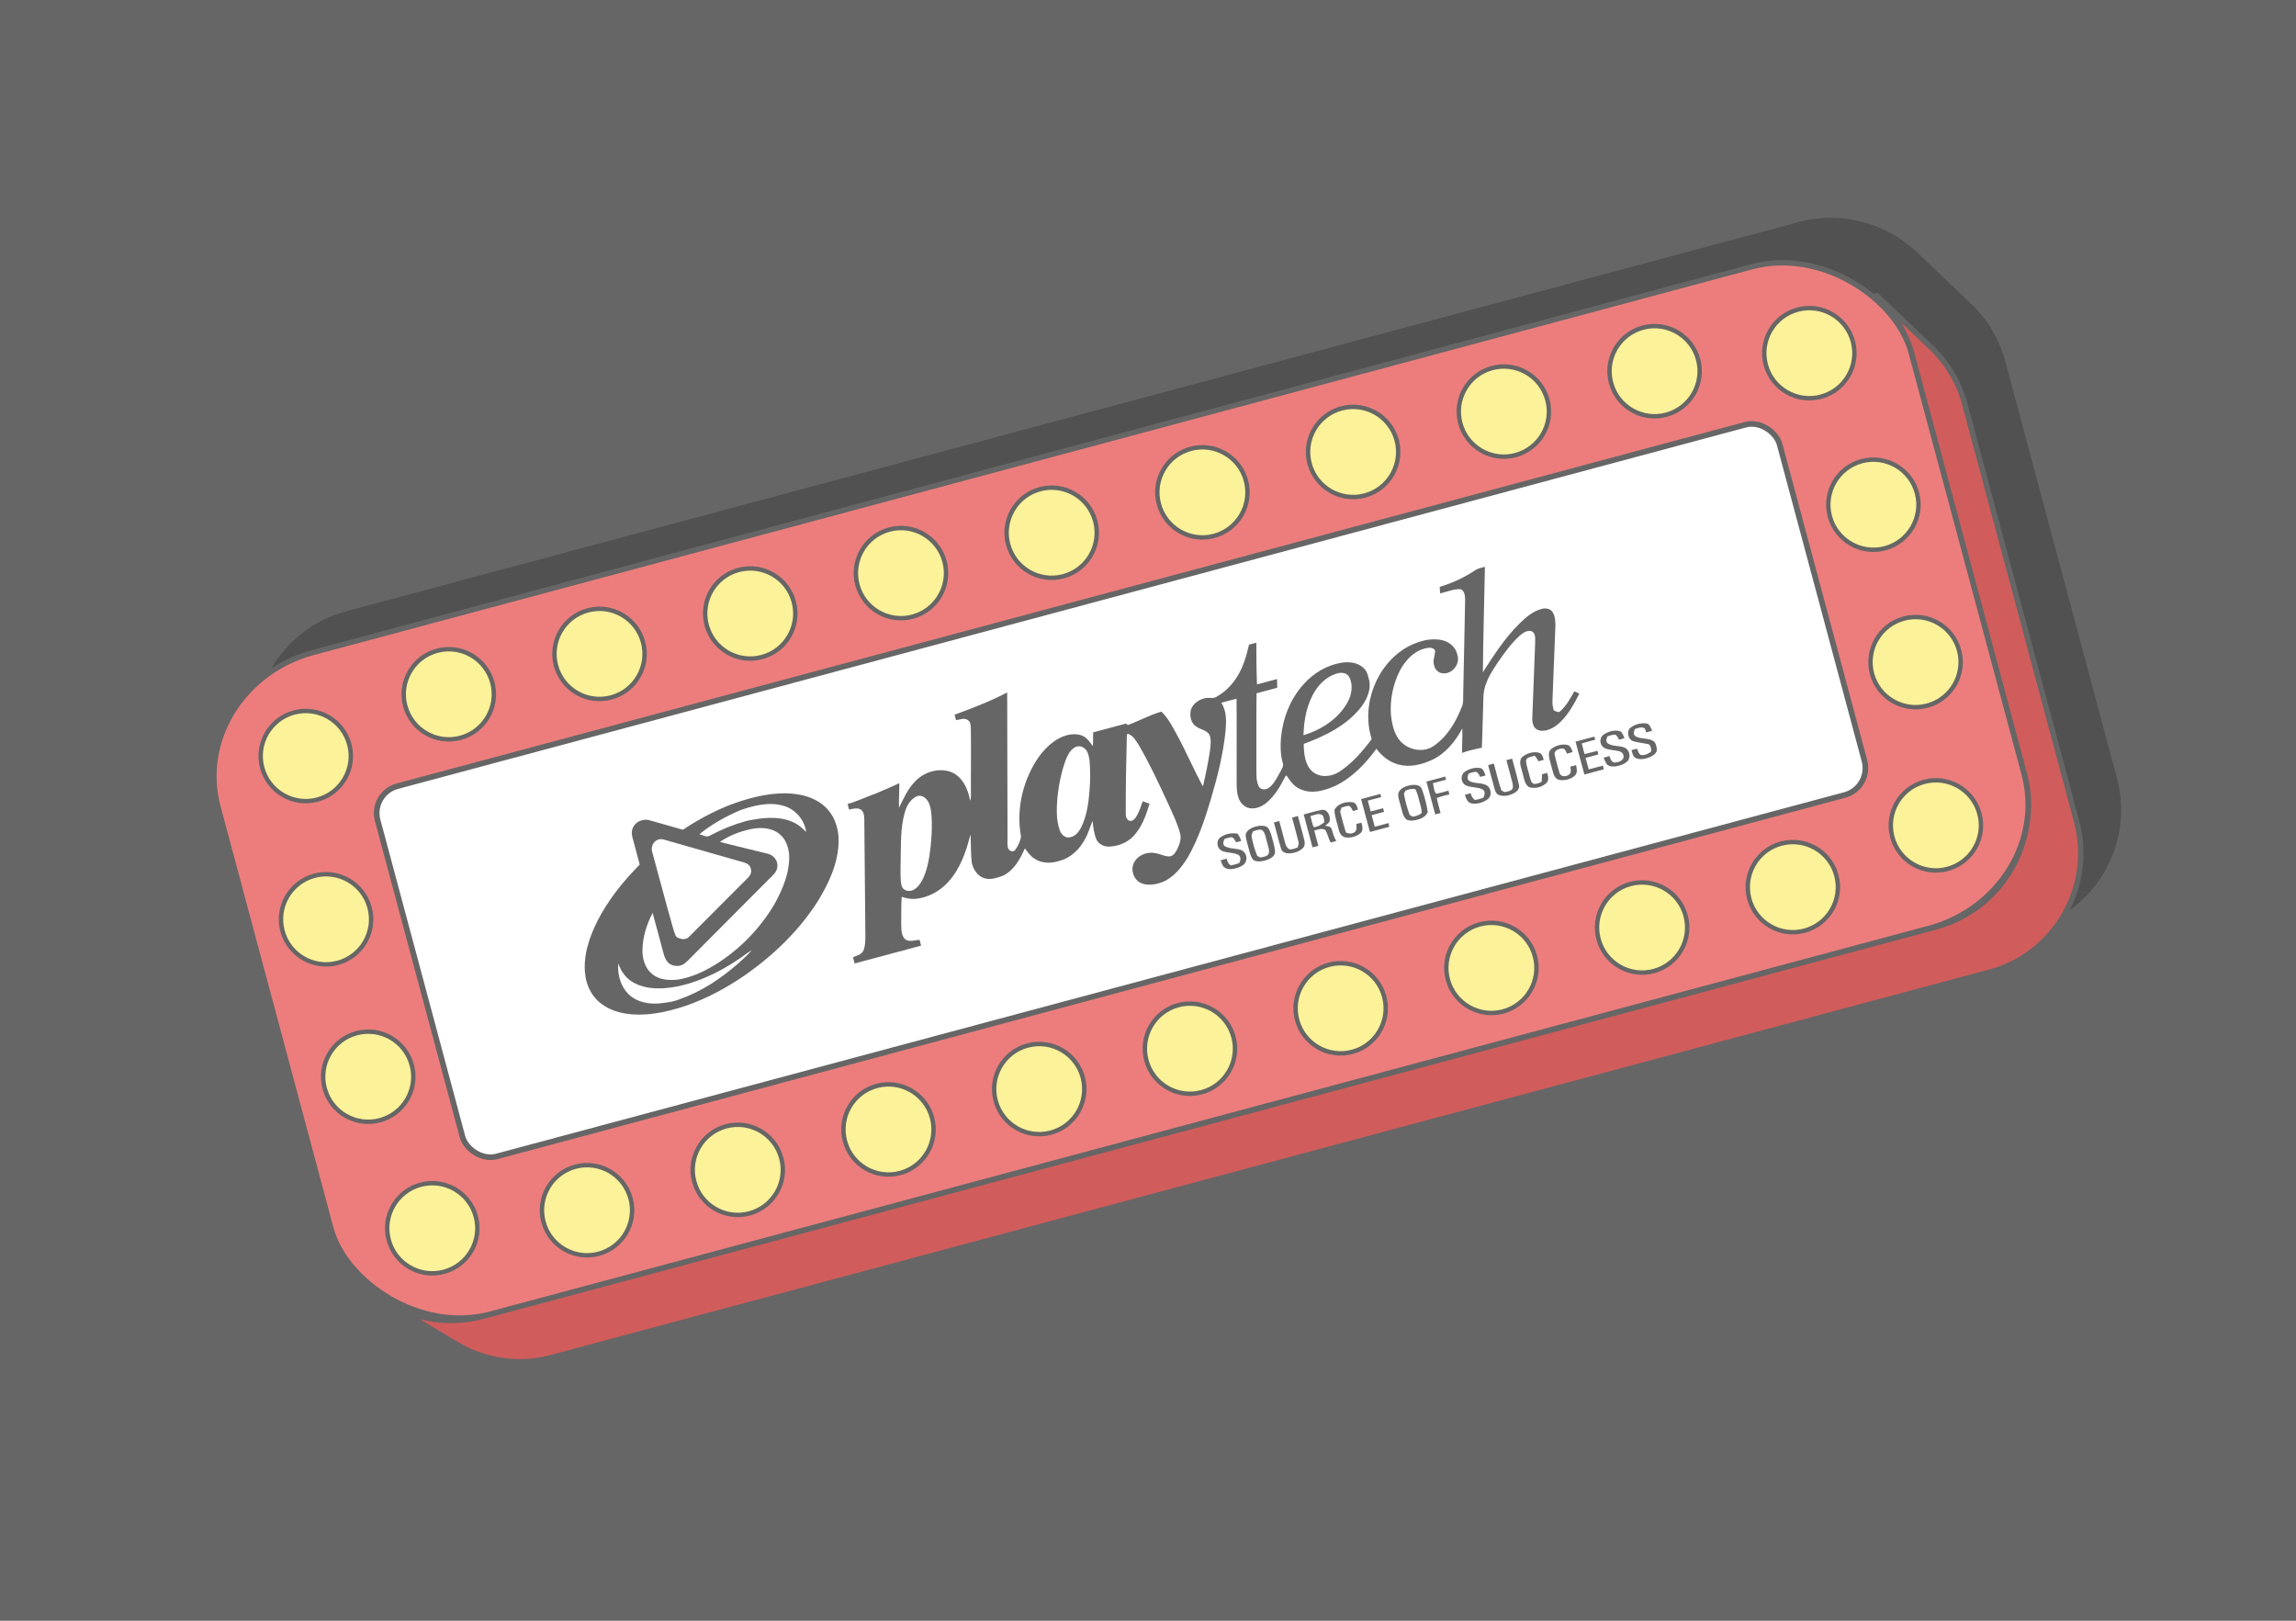 <?xml version="1.0" encoding="UTF-8"?>
<!DOCTYPE svg PUBLIC "-//W3C//DTD SVG 1.1//EN" "http://www.w3.org/Graphics/SVG/1.1/DTD/svg11.dtd">
<!-- Creator: CorelDRAW 2020 (64-Bit) -->
<svg xmlns="http://www.w3.org/2000/svg" xml:space="preserve" width="425px" height="300px" version="1.1" style="shape-rendering:geometricPrecision; text-rendering:geometricPrecision; image-rendering:optimizeQuality; fill-rule:evenodd; clip-rule:evenodd"
viewBox="0 0 9607.7 6781.9"
 xmlns:xlink="http://www.w3.org/1999/xlink"
 xmlns:xodm="http://www.corel.com/coreldraw/odm/2003">
 <defs>
  <style type="text/css">
   <![CDATA[
    .str0 {stroke:#666666;stroke-width:22.6;stroke-linecap:round;stroke-linejoin:round;stroke-miterlimit:2.613}
    .str1 {stroke:#666666;stroke-width:22.6;stroke-linecap:round;stroke-linejoin:round;stroke-miterlimit:2.613}
    .fil1 {fill:#515151}
    .fil0 {fill:#666666}
    .fil2 {fill:#D15C5C}
    .fil3 {fill:#ED7D7D}
    .fil5 {fill:#FBF299}
    .fil4 {fill:white}
    .fil6 {fill:#666666;fill-rule:nonzero}
   ]]>
  </style>
 </defs>
 <g id="Layer_x0020_1">
  <g id="_2517595352448">
   <rect class="fil0" width="9607.7" height="6781.9"/>
   <g>
    <path class="fil1" d="M1448.3 2558l6079.4 -1629c181.5,-48.6 367.4,6 494.7,127.4l227 216 17.6 17.6 16.8 18.5 15.9 19.4 15 20.1 14 21 13.1 21.8 12 22.5 11 23.3 9.8 24 8.7 24.6 7.5 25.4 467.8 1745.9 6.1 25.6 4.9 25.7 3.4 25.7 2.2 25.7 0.9 25.5 -0.5 25.3 -1.6 25.2 -2.9 25 -4.1 24.7 -5.3 24.4 -6.4 24.1 -7.6 23.7 -8.7 23.2 -9.8 22.8 -10.8 22.3 -11.8 21.7 -12.9 21.1 -13.9 20.6 -14.9 19.8 -15.8 19.2 -16.7 18.4 -17.6 17.5 -18.5 16.8 -19.3 15.9 -20.2 15 -21 14.1 -21.8 13 -22.5 12 -23.3 11 -24 9.8 -24.6 8.7 -25.4 7.5 -6018.6 1612.7 -25.7 6.1 -25.7 4.9 -25.6 3.4 -25.7 2.2 -25.5 0.8 -25.4 -0.4 -25.2 -1.6 -24.9 -2.9 -24.8 -4.1 -24.3 -5.3 -24.1 -6.4 -23.7 -7.6 -23.2 -8.7 -22.8 -9.8 -22.3 -10.8 -21.7 -11.9 -289.3 -173.8c-115.6,-66.7 -205.8,-177.2 -242.8,-315.4l-472.6 -1763.5c-74.1,-276.5 91.5,-563.3 368,-637.4z"/>
    <polygon class="fil2 str0" points="7853.5,1237.2 8080.5,1453.2 8098.1,1470.8 8114.9,1489.3 8130.8,1508.6 8145.8,1528.8 8159.8,1549.8 8172.9,1571.6 8184.9,1594.1 8195.8,1617.4 8205.7,1641.3 8214.4,1666 8221.8,1691.3 8689.7,3437.2 8695.8,3462.9 8700.6,3488.6 8704.1,3514.3 8706.3,3539.9 8707.1,3565.4 8706.7,3590.8 8705,3616 8702.2,3641 8698.1,3665.7 8692.8,3690.1 8686.4,3714.2 8678.8,3737.8 8670.1,3761.1 8660.3,3783.9 8649.5,3806.1 8637.6,3827.9 8624.8,3849 8610.9,3869.5 8596,3889.4 8580.2,3908.5 8563.5,3926.9 8545.9,3944.5 8527.4,3961.3 8508,3977.2 8487.9,3992.2 8466.9,4006.2 8445.1,4019.3 8422.6,4031.3 8399.3,4042.2 8375.3,4052.1 8350.7,4060.8 8325.3,4068.2 2306.7,5680.9 2281,5687.1 2255.3,5691.9 2229.7,5695.4 2204,5697.6 2178.5,5698.4 2153.1,5698 2127.9,5696.3 2103,5693.4 2078.2,5689.3 2053.8,5684.1 2029.8,5677.6 2006.1,5670.1 1982.8,5661.4 1960.1,5651.6 1937.8,5640.8 1916.1,5628.9 1626.8,5455.1 1648.7,5467.1 1671.2,5478 1694.2,5487.9 1717.7,5496.7 1741.6,5504.3 1765.9,5510.8 1790.6,5516.1 1815.5,5520.3 1840.8,5523.2 1866.2,5524.9 1891.8,5525.3 1917.6,5524.4 1943.5,5522.3 1969.4,5518.8 1995.4,5513.9 2021.3,5507.6 8100.8,3878.7 8126.4,3871.1 8151.3,3862.3 8175.5,3852.4 8199,3841.3 8221.7,3829.2 8243.7,3816 8264.9,3801.8 8285.3,3786.7 8304.9,3770.6 8323.5,3753.7 8341.3,3735.9 8358.2,3717.3 8374.2,3698 8389.2,3678 8403.2,3657.2 8416.2,3635.9 8428.2,3613.9 8439.1,3591.4 8449,3568.4 8457.8,3544.9 8465.4,3521 8471.9,3496.7 8477.3,3472.1 8481.4,3447.1 8484.3,3421.9 8486,3396.4 8486.4,3370.8 8485.6,3345 8483.4,3319.1 8479.9,3293.2 8475,3267.2 8468.8,3241.3 7996.2,1477.8 7988.7,1452.2 7979.9,1427.3 7970,1403 7958.9,1379.5 7946.8,1356.8 7933.6,1334.8 7919.4,1313.6 7904.3,1293.2 7888.2,1273.7 7871.3,1255 "/>
    <rect class="fil3 str0" transform="matrix(1.007 -0.27 0.254 0.948 776.727 2873.44)" width="7037.6" height="2920.2" rx="530.2" ry="530.2"/>
    <rect class="fil4 str1" transform="matrix(1.007 -0.27 0.27 1.007 1550.06 3319.93)" width="5825.9" height="1538.7" rx="112" ry="112"/>
    <g>
     <circle class="fil5 str0" transform="matrix(0.787 -0.211 0.211 0.787 1279.44 3163.68)" r="231.5"/>
     <circle class="fil5 str0" transform="matrix(0.787 -0.211 0.211 0.787 1877.99 2905.21)" r="231.5"/>
     <circle class="fil5 str0" transform="matrix(0.787 -0.211 0.211 0.787 2508.7 2736.21)" r="231.5"/>
     <circle class="fil5 str0" transform="matrix(0.787 -0.211 0.211 0.787 3139.42 2567.21)" r="231.5"/>
     <circle class="fil5 str0" transform="matrix(0.787 -0.211 0.211 0.787 3770.13 2398.21)" r="231.5"/>
     <circle class="fil5 str0" transform="matrix(0.787 -0.211 0.211 0.787 4400.84 2229.22)" r="231.5"/>
     <circle class="fil5 str0" transform="matrix(0.787 -0.211 0.211 0.787 6923.69 1553.22)" r="231.5"/>
     <circle class="fil5 str0" transform="matrix(-0.787 0.211 0.211 0.787 7571.29 1477.79)" r="231.5"/>
     <circle class="fil5 str0" transform="matrix(-0.787 0.211 -0.211 -0.787 7839.29 2111.91)" r="231.5"/>
     <circle class="fil5 str0" transform="matrix(-0.787 0.211 -0.211 -0.787 1364.4 3846.85)" r="231.5"/>
     <circle class="fil5 str0" transform="matrix(0.787 -0.211 0.211 0.787 5662.27 1891.22)" r="231.5"/>
     <circle class="fil5 str0" transform="matrix(0.787 -0.211 0.211 0.787 5031.55 2060.22)" r="231.5"/>
     <circle class="fil5 str0" transform="matrix(0.787 -0.211 0.211 0.787 6292.98 1722.22)" r="231.5"/>
     <circle class="fil5 str0" transform="matrix(0.787 -0.211 -0.211 -0.787 1808.89 5139.63)" r="231.5"/>
     <circle class="fil5 str0" transform="matrix(0.787 -0.211 -0.211 -0.787 2456.49 5064.2)" r="231.5"/>
     <circle class="fil5 str0" transform="matrix(0.787 -0.211 -0.211 -0.787 3087.2 4895.2)" r="231.5"/>
     <circle class="fil5 str0" transform="matrix(0.787 -0.211 -0.211 -0.787 3717.92 4726.2)" r="231.5"/>
     <circle class="fil5 str0" transform="matrix(0.787 -0.211 -0.211 -0.787 4348.63 4557.2)" r="231.5"/>
     <circle class="fil5 str0" transform="matrix(0.787 -0.211 -0.211 -0.787 4979.34 4388.2)" r="231.5"/>
     <circle class="fil5 str0" transform="matrix(0.787 -0.211 -0.211 -0.787 7502.19 3712.2)" r="231.5"/>
     <circle class="fil5 str0" transform="matrix(-0.787 0.211 -0.211 -0.787 8100.74 3453.73)" r="231.5"/>
     <circle class="fil5 str0" transform="matrix(-0.787 0.211 0.211 0.787 8015.78 2770.56)" r="231.5"/>
     <circle class="fil5 str0" transform="matrix(-0.787 0.211 0.211 0.787 1540.89 4505.5)" r="231.5"/>
     <circle class="fil5 str0" transform="matrix(0.787 -0.211 -0.211 -0.787 6240.77 4050.2)" r="231.5"/>
     <circle class="fil5 str0" transform="matrix(0.787 -0.211 -0.211 -0.787 5610.05 4219.2)" r="231.5"/>
     <circle class="fil5 str0" transform="matrix(0.787 -0.211 -0.211 -0.787 6871.48 3881.2)" r="231.5"/>
    </g>
    <g>
     <path class="fil6" d="M4559.1 3180.3c3.9,41.6 3.4,83.4 0.3,125 -4.2,53.5 -11.2,108.3 -35.3,157.1 -9.8,18.4 -24.3,37.4 -46.2,41.1 -19.5,5.1 -37.2,-11.2 -43,-28.6 -16.3,-44.8 -13.5,-93.4 -9.9,-140.1 5.8,-53 16.5,-105.9 35,-156 7.7,-19.1 17.5,-39.1 35.8,-50.1 12.1,-8.7 29,-7.6 40.6,1.5 16.3,11.1 19.3,32.2 22.7,50.1zm-662.2 221.9c4.8,46.3 2.2,92.9 -2.5,138.9 -5.3,45.6 -11.9,92.1 -31.4,134.1 -8.5,17.3 -18.8,35 -35.6,45.4 -13.7,10 -35.2,10.9 -47.4,-2 -7.5,-6.8 -8.4,-17.8 -10.2,-27.1 -2.4,-29.5 -1.5,-59 -1,-88.5 1.8,-68.4 -1.8,-138.3 17.7,-204.7 7.4,-26.3 22.2,-52.3 47.5,-65.2 12.5,-7.1 28.8,-2 38.7,7.5 17.1,15.5 21.8,39.6 24.2,61.6zm1608 -514.2c22.2,-33.4 54.9,-61.6 94.5,-71.1 16.7,-4 37.6,-0.3 46.5,16 18,34.6 9.9,77 -9,109.5 -39,67.5 -109.2,111.9 -182.4,134.3 1.5,-65.5 14.5,-132.9 50.4,-188.7zm1082.9 4.7c-16.2,29.3 -32.7,59.3 -57.6,82.3 -8.4,9.7 -19.6,1.1 -28.6,-2.6 -3.4,-12.8 -6.2,-25.9 -5.3,-39.3 3.5,-102.3 8.3,-204.6 12.1,-306.9 0.6,-22 0.5,-46 -11.7,-65.2 -10.3,-15.5 -30.9,-17.4 -47.3,-12.5 -36.1,10.1 -65.3,35.3 -91.4,61.1 -60.7,59.9 -107,132 -152.9,203.3 1.3,-147 5.9,-294 8.6,-441 -13.2,3.9 -27.5,5.5 -39.1,13.3 -46.1,31 -97,54.6 -150.2,70.6 0.6,9.1 1.3,18.1 1.8,27.2 28.4,-6.2 56.2,-19.1 85.9,-17.5 17.3,7.3 18.5,29.1 18.8,45.5 -2.7,133.8 -5.4,267.6 -8.2,401.5 0.1,15 0.7,30.6 -5.5,44.7 -24.5,63.4 -61.1,125.8 -118.5,164.6 -47.1,32 -115.9,14.5 -147.4,-31.1 -20.1,-29 -26.6,-64.8 -30.9,-99.2 -4.5,-64.3 8.8,-129.9 38.4,-187.3 24.9,-46.6 68.3,-89.9 123.7,-93.9 9.4,0.3 23.7,4.8 22.8,16.5 -1.9,19.2 -10.7,38.4 -4.1,57.7 3.4,18.9 21.3,34 40.7,33.2 38.3,0.8 69.2,-41.8 56.3,-78 -6.1,-31.4 -33.8,-54.7 -64.4,-61 -48.4,-10.9 -98.5,4.8 -141.5,26.8 -132.1,72.6 -198.2,244.3 -152.3,387.3 -39.1,52.1 -82.6,102.8 -138,138.1 -33.3,20.6 -79.8,24 -110.7,-2.9 -31.6,-29 -35,-74.8 -35.9,-115.1 88.9,-32.8 178.7,-76.5 238.8,-152.3 26.2,-33.6 46.3,-78.4 33.3,-121.4 -3.9,-15.2 -8.1,-31.5 -20.3,-42.5 -24.4,-25.4 -62.8,-28.6 -95.7,-23.3 -59.4,10.5 -114,42.8 -154.3,87.3 -56.4,61 -88.6,142 -96.7,224.1 -3.2,36.1 -2.6,73.1 7.3,108.1 5.1,12.9 -4.8,24.5 -9.7,35.6 -13.1,23.1 -24.6,48.3 -45.3,65.8 -12,10.5 -32.2,13.1 -43.2,-0.1 -14.8,-24 -11.6,-53.3 -12.1,-80.2 0.5,-104.2 -0.8,-208.6 0.6,-312.9 28.9,-7.8 57.8,-15.5 86.7,-23.3 -0.2,-12.1 -0.9,-24.1 -1.1,-36.2 -28,7.1 -55.8,14.9 -83.7,22.2 -2.3,-58 -2.9,-116.2 -2.8,-174.3 -10.2,2.7 -20.4,5.3 -30.6,8 -6.1,25.8 -12.3,51.6 -21.8,76.3 -20.5,56.9 -57.3,109.5 -110.8,139.5 -13.4,12.3 -31.7,4.6 -47.8,7.6 -28.3,4.7 -56.8,23.9 -63.8,53 -4.5,23.8 1.6,52.5 23.2,66.3 17.6,12.8 43.3,14.4 55.4,34.2 8.7,21.4 4.4,45.2 2.1,67.5 -7.5,50.1 -17.9,99.7 -29.3,149 -39.2,-71.4 -70.7,-146.8 -109.9,-218.2 -18.4,-33.4 -36,-68.4 -64,-94.9 -48.6,14 -93.1,38.9 -140.5,56.1 -1.7,-1.6 -5.3,-4.7 -7.1,-6.2 -46,12.3 -91.9,24.7 -137.9,36.9 -0.7,19.4 -0.2,38.8 -0.8,58.2 -13.5,-18.3 -27.1,-39.3 -50.1,-46.3 -38.6,-11.8 -80,3 -111.9,25.2 -49.1,34.9 -83.3,87.1 -107.2,141.6 -35.1,80 -47.9,170.4 -31.9,256.6 -2.9,21 -12.8,41.4 -25.5,58.3 -11.7,10.6 -29.4,-0.7 -30.1,-14.9 -2.6,-18.5 -0.2,-37.1 -0.9,-55.7 -0.5,-196.6 -0.9,-393.2 -1.4,-589.9 -70.7,36.8 -145.2,65.6 -220,93 2,7.7 4.1,15.4 6.2,23 16.2,-2.6 35.3,-11.5 49.9,0 12.3,8 10.8,24.5 11.8,37.4 1.9,93.5 -0.5,187.1 0.4,280.7 0.3,6.4 -0.9,12.8 -3.4,18.7 -8.4,-49.7 -33.9,-105.6 -85.6,-122.1 -51.5,-15.7 -110,3.6 -145.9,42.9 -29.9,31 -47.2,70.7 -66.1,108.7 -1.2,-34.4 1.7,-68.7 1.3,-103 -31.2,15.5 -63.7,28.2 -95.6,42.4 -40.6,14 -79.1,33.4 -120.6,44.7 1.8,7.8 3.8,15.6 5.7,23.3 15.1,-2.6 31.5,-7.8 46.4,-1.5 15.3,7.5 17.2,26.3 17.6,41.4 1.5,157.8 3,315.5 4.4,473.3 -0.2,25.7 1.8,52.7 -8.1,76.9 -7.7,17.5 -27.8,21.2 -43.6,27.8 2.2,8.7 4.5,17.5 6.9,26.3 92.6,-24.8 185.3,-49.7 278,-74.5 -2.1,-8 -4.1,-16 -6,-24.1 -19.3,0.3 -40.7,9.6 -58.7,-1 -18.3,-15 -17.6,-41.3 -18.4,-62.9 0.7,-38.7 -0.6,-77.5 2,-116.2 18.8,5.9 38.6,10 58.4,8.3 52.2,-5.4 101.1,-31.6 136.1,-70.4 50.5,-55.5 75.9,-128.2 93.3,-199.9 2.7,40.1 0.7,80.5 5.7,120.4 6.3,27.3 24.2,55.2 52.4,63.5 26.2,8.5 53.7,-1.8 78.4,-10.6 45.7,-22.4 71.5,-69.5 91.2,-114.3 11.7,16 23.5,32.7 40.6,43.4 30.7,20.7 70.6,20.1 104.7,8.8 47.7,-12.4 85,-49.7 107.2,-92.5 13.4,-23.6 20,-50.1 30.9,-74.8 2.5,27 6.1,54.3 16.6,79.6 10.4,18.9 32.5,29.4 53.8,28.1 36.8,-1.5 73.6,-16 99.4,-42.7 36.2,-37.5 53.8,-87.9 68.5,-136.8 -9.5,-3.5 -19,-7 -28.5,-10.1 -7.7,21.1 -14.3,42.9 -25.9,62.3 -6.1,10.4 -16.2,22.5 -29.5,19.7 -11.7,-5.1 -16.6,-18.5 -15.6,-30.6 -0.7,-110.7 2,-221.4 4.6,-332 1.7,-0.2 5,-0.6 6.6,-0.8 20.9,7.8 31.9,29.2 43.6,46.8 46.5,80.4 85.8,164.7 124.6,249 17.9,40.2 37.9,79.9 48.5,122.9 4.9,19.9 -2.1,40.1 -10.2,58.2 -7,14 -14.9,30.8 -31.5,34.9 -20.1,2.1 -38.4,-8.7 -57.7,-12.4 -32.7,-8.5 -71.4,3.3 -90.2,32.2 -22.5,31.5 -6,83.6 31.8,94.4 25.9,8.7 54.3,3.6 79.5,-5 49.3,-18.6 83.3,-61.8 110.2,-105.3 43.4,-76 71.4,-159.6 96.2,-243.2 27.6,-93.3 51.6,-188.1 61.5,-285.1 3.3,-40 5.3,-83.3 -17.8,-118.2 21.2,-5.7 42.4,-11.7 63.8,-16.8 1.2,106.6 0,213.2 0.4,319.7 0.5,29.5 -2.1,59.7 5.8,88.4 5,20.5 19.2,39.3 39.1,47.3 27.2,9.8 57.1,-2 78.7,-19 32,-26.4 54.8,-62.2 73.5,-98.7 3.6,-5.6 5.1,-13.6 11.6,-16.7 14.7,23 31.8,46.5 57.9,57.4 48,22.1 102.8,5.8 148.3,-14.9 69.9,-34.2 124.7,-92.4 170.2,-154.3 22.5,31.1 54.3,55.8 91.7,65.9 46.8,13.2 96.5,1 139.6,-18.7 57.3,-26.4 98.6,-77.3 127.7,-131.9 1.8,34.1 -1.4,68.2 -0.8,102.2 26.7,-10.5 55,-15.5 82.8,-22 3.3,-73.3 3.9,-146.8 6.8,-220.2 3.9,-49.9 31,-93.7 58.4,-134.1 28.1,-40.9 57.1,-82.1 94.3,-115.3 13,-11.5 30.8,-23 48.8,-17.7 18,8.5 14.4,30.8 14.8,47.1 -3.7,96.1 -7.3,192.2 -11,288.3 -0.6,20.4 -4.1,41.9 4.7,61.1 6.5,13.3 21.3,20.8 35.8,20.1 27.8,-0.1 53.3,-15.5 73.2,-34 36,-33.9 60.1,-77.8 82.1,-121.7 -7.1,-3 -14.1,-6.2 -21,-9.5z"/>
     <path class="fil6" d="M3373.5 3481.1c-17.6,-17.1 -36.2,-33.9 -59.4,-42.8 -61.4,-25.4 -130,-16.2 -193,-2.5 -52,14.6 -102.4,35 -149.9,60.5 -14.2,9.6 -30.1,-2.5 -44.7,-5.3 52.1,-42.2 110.9,-75.3 172.5,-101.2 57.3,-19.8 120.2,-35.6 180.2,-17.8 49.2,14.1 87.2,58.5 94.3,109.1zm-71.3 94.5c3.2,73.2 -25.7,143.1 -60.4,206 -60.6,103.3 -146.7,191.7 -248.4,254.9 -48.4,29.3 -100.7,54.1 -157,62.6 -36,3.8 -75.9,1.7 -105.4,-21.7 -30.2,-23 -42.6,-62.1 -42.7,-98.9 0.2,-55.3 17.2,-109.7 42.7,-158.4 15.7,56.6 30.5,113.5 45.8,170.2 4.6,16.8 11.8,34.4 27.2,44 18.4,10.3 43.1,10.7 60.2,-2.3 10.9,-8 19.7,-18.3 29.3,-27.6 108.7,-109.4 217.4,-218.7 326.4,-327.9 13.6,-13.6 30.8,-27.2 32.7,-47.9 4.4,-25.1 -14.5,-50 -38.7,-55.9 -67.1,-16.7 -134.5,-32.4 -201.5,-49.6 38,-26.3 82,-43.3 126.9,-53.2 41.1,-9.4 88.8,-7.6 122.7,20.2 25.9,20.5 37,53.7 40.2,85.5zm-216.7 459.1c-70.3,60.8 -149.1,113.6 -237.1,144.8 -29.8,13.1 -62.5,16.5 -94.5,19.7 -39.3,2.1 -81.2,-5 -112.9,-29.7 -41.3,-32.1 -58.5,-87.8 -53.7,-138.5 10.9,33.8 32.9,64.4 64.9,81.2 56.5,30.7 124.5,27 185.7,14.8 105.4,-23 202.8,-74.7 289,-138.8 6.1,-4.4 12.5,-8.4 18.9,-12.3 -18.1,21.6 -39.2,40.2 -60.3,58.8zm-332.2 -521c14,-5.9 28.3,0.9 41.9,4.4 105.9,30 211.7,60.6 317.7,90.7 13,3.2 26.2,11.9 28.9,25.9 5.6,15.2 -3.1,30.8 -14.4,40.7 -81.1,80.6 -161.3,162.2 -242.4,242.9 -14.5,17.5 -39.3,12.8 -55.6,0.9 -6,-12 -10.4,-24.8 -13.6,-37.8 -30,-104.3 -57,-209.3 -85.9,-313.9 -7.9,-20.3 2.4,-46.7 23.4,-53.8zm692.8 -143.5c-44,-37.4 -103.4,-49.7 -159.8,-50.7 -80.6,-0.3 -159.5,21.5 -234.5,49.6 -68.2,27.4 -133.2,62.3 -194.2,103 -44.8,-13.5 -90,-25.3 -134.8,-38.4 -25.6,-9.3 -58.5,0.3 -71.7,24.9 -8.8,13.9 -8.8,31.3 -4.3,46.6 10,37.4 20.2,74.9 30.1,112.4 -36.1,37.5 -71.6,75.9 -102.6,117.9 -54.3,73.2 -100.7,154.7 -120.5,244.5 -11.7,56.9 -11.2,120.1 19.3,171.4 27.7,49.1 81,78.3 135.2,88.2 87.8,16.2 177.7,-3 261.1,-30.8 89.9,-31.2 174.3,-77 252.4,-131.3 117.5,-82.7 222.9,-184.9 300.4,-306.4 46.9,-76.4 86.6,-162.1 86.9,-253.3 1.1,-55.1 -20.1,-111.9 -63,-147.6z"/>
     <path class="fil6" d="M5104.3 3506c20.6,-16.9 48.9,-22.2 74.7,-17.4 6.7,9.1 11.3,19.5 14.8,30.2 -7.1,2 -14.1,3.9 -21.1,6 -5.2,-7.8 -8.6,-18.2 -18.1,-21.6 -10.4,0.6 -20.2,4.2 -30,7 -4.9,9.9 -10.6,23.9 1.6,31.2 21.8,12 48.5,7.3 71.1,17 13.4,8.3 21.5,25 17.5,40.6 -2.1,17.1 -19.2,25.6 -33.5,31.4 -19.3,6.7 -44.2,11.9 -60.9,-3.4 -6.3,-7.9 -9.1,-17.7 -12.7,-27 8.3,-2.5 16.6,-4.9 25,-7.2 2.6,11.4 7.2,22.3 17.7,28.5 11.9,-2 23.5,-5.3 34.9,-9.5 6.3,-10.6 8.8,-26.5 -2.7,-34.6 -21.3,-10.4 -46.1,-7.5 -68,-16.1 -21,-8.3 -27.5,-39.9 -10.3,-55.1l0 0z"/>
     <path class="fil6" d="M5584 3388.4c14.7,-26.2 48.2,-35.3 76.4,-31.4 14.8,2.9 18.6,18.2 22.1,30.8 -7,2 -14,4 -20.8,5.9 -4.9,-7.9 -8.2,-18.2 -17.7,-21.8 -10.3,0.9 -20.1,4.4 -29.9,7.3 -2.2,6.7 -7.2,13.3 -5.1,20.7 6.6,28 14.3,55.8 22.9,83.3 12.9,6.5 29.6,6.8 40.2,-4.2 6.4,-9.2 3.8,-20.9 3.8,-31.3 7,-1.8 14.1,-3.5 21.1,-5.3 3.5,13.9 9,31.1 -2.8,42.7 -16.9,15.3 -41,22 -63.4,19 -16,-2.3 -25.8,-17.5 -28.6,-32.3 -6.4,-27.7 -17.4,-54.7 -18.2,-83.4l0 0z"/>
     <path class="fil6" d="M6128.4 3230.2c18.6,-13.1 42.6,-19.9 65.3,-16.3 14.7,2.2 17.2,19.9 22.8,30.8 -7.4,2.1 -14.8,4.2 -22.2,6.3 -5.3,-7.5 -8.1,-18.5 -17.9,-21.4 -10.5,0.4 -20.4,4.2 -30.4,7 -4.7,9.7 -8.5,22.9 1.4,30.8 22.6,13.4 51.9,5.9 74.5,19.3 19,12.5 22.3,44.4 2.8,58 -19.2,14.1 -44.7,21.6 -68.4,16.8 -16.6,-3.8 -21.3,-21.4 -26.5,-35.4 8,-2.4 16.1,-4.8 24.3,-7 2.9,11.3 7.4,22.3 18.2,28.4 11.8,-2 23.4,-5.3 34.8,-9.4 5.9,-10.7 9.4,-26.8 -2.8,-34.6 -22.1,-11.3 -48.7,-6.8 -71,-17.7 -20.2,-10.2 -23.5,-42 -4.9,-55.6l0 0z"/>
     <path class="fil6" d="M6368.5 3168.8c19,-16.5 46.7,-25.2 71.6,-19.1 13.5,4 16.4,18.1 19.6,30 -7.3,1.9 -14.5,3.9 -21.6,5.9 -4.9,-7.9 -9.9,-15.7 -15.4,-23.1 -13.1,4.1 -32.6,3.9 -37.2,19.8 1.5,24 11.3,46.8 16.4,70.4 3.5,9.4 4.7,23 15.6,27 11.9,2.2 23,-3.4 33.5,-8.2 1.3,-10.5 1.5,-21.2 1.7,-31.8 7.1,-1.9 14.3,-3.8 21.5,-5.7 4,13.8 8.5,30.8 -2.9,42.4 -19,17.4 -48.5,25.7 -73.2,17.1 -20.4,-13.2 -20.5,-40 -27.6,-60.9 -4.5,-20.4 -17.2,-44.9 -2,-63.8l0 0z"/>
     <path class="fil6" d="M6492 3133.5c18.9,-14 44.2,-21.8 67.5,-16.2 13.2,3.7 16.8,18.4 21.1,29.6 -7.9,2.3 -15.7,4.6 -23.5,6.9 -3.8,-8.3 -6.7,-19.3 -16.8,-21.9 -14.3,0.7 -35.5,5.3 -35.4,23.3 5.7,26.6 13.4,52.9 20.9,79 6.9,23.7 49.3,14.6 47.4,-9.4 -0.4,-5.7 -1,-11.4 -1.8,-17.1 7.9,-1.9 15.9,-3.9 23.8,-5.8 3.1,14.4 7.1,32.2 -5.1,43.7 -16.8,15.1 -41.2,21.3 -63.4,18.1 -14.3,-2 -23.2,-15 -26.8,-27.9 -5.9,-20.3 -11.2,-40.7 -16.4,-61.1 -3.1,-13.9 -4.3,-31.8 8.5,-41.2l0 0z"/>
     <path class="fil6" d="M6712.5 3072.4c19.7,-12.4 45,-19.3 67.8,-12.6 9.4,7 12.8,18.6 17.6,28.7 -7.6,2.4 -15.1,4.7 -22.7,7 -4.8,-8 -8.2,-18.4 -17.9,-21.7 -10.6,0.6 -20.5,4.3 -30.5,7.2 -4.3,9.8 -9.2,23.7 2.4,30.6 21.2,13 48.2,7.3 70.6,17.3 19.3,10.1 25.3,38.8 11.3,55.6 -13.3,13.1 -31.8,19.2 -49.9,22.3 -13.2,1.7 -28.2,0.8 -38,-9.4 -5,-8.5 -8.7,-17.6 -12.8,-26.5 8,-2.6 16.1,-5.1 24.3,-7.5 3.7,10.4 6.7,23.6 18.9,27.2 17.2,0.7 44,-6.9 40,-29.1 -3.7,-20.4 -27.9,-19.5 -43.7,-22.6 -16.8,-2.9 -37.5,-3.7 -47.4,-19.8 -10.3,-14.9 -5.9,-37.6 10,-46.7l0 0z"/>
     <path class="fil6" d="M6823.7 3044.3c18.4,-13.3 41.9,-20 64.5,-17.3 15.7,1.4 19,19.3 25.4,30.7 -8.4,2.5 -16.7,4.8 -25,7.2 -1.9,-5.5 -3.7,-10.9 -5.4,-16.4 -13.2,-8.9 -28.3,-2.6 -41.7,2 -4.3,9.3 -8.8,22.1 1.4,29.5 24.2,16.2 58.9,4.4 81,25.4 6.2,9.2 8.4,21.1 9.5,32.1 -1.3,15.5 -16,24.2 -28.5,30.3 -18.7,7.5 -41,13.3 -60,4.1 -12.6,-6 -14,-21.2 -17.8,-33 7.6,-2.1 15.2,-4.1 23,-6.2 4.2,9.3 6.3,22.1 16.9,26.6 15.6,2.7 29.7,-5.4 42.1,-14 1.1,-11 -0.5,-21.9 -8.1,-30.3 -21,-5.5 -42.8,-6.8 -63.7,-12.6 -24.4,-5.1 -33.6,-42.8 -13.6,-58.1l0 0z"/>
     <path class="fil6" d="M5330.7 3441.5c7.5,-2 15,-4 22.5,-6.1 8.2,30.5 16.4,61.1 24.5,91.7 2.5,10.5 7.7,22 18.2,26.7 11.9,1.3 23.1,-3.6 34,-7.6 2.5,-7.9 6.5,-16 3.5,-24.4 -8.2,-33.8 -18,-67.1 -26.7,-100.7 8.1,-2.2 16.3,-4.4 24.5,-6.6 8.8,33.8 18.5,67.2 26.8,101.1 2.7,11.1 2.9,24 -5.6,32.8 -15.2,15.6 -37.9,22.1 -59.1,22.4 -13.5,0.3 -29.9,-5.6 -32.8,-20.4 -11,-36 -19.7,-72.7 -29.8,-108.9l0 0z"/>
     <path class="fil6" d="M5695.5 3343.7c26.9,-7.2 53.8,-14.4 80.7,-21.6 0.9,3.3 2.5,9.8 3.4,13.1 -18.7,5.1 -37.4,10 -56.1,15.1 4,15.1 8.1,30.2 12.2,45.4 17.2,-4.6 34.5,-9.3 51.8,-13.9 1.4,5.1 2.8,10.1 4.3,15.2 -17.4,4.7 -34.7,9.3 -52,14 4.3,16.2 8.6,32.3 13,48.5 19.1,-5.2 38.3,-10.4 57.5,-15.4 1,5.2 2,10.4 3.1,15.7 -27,6.9 -53.9,14.4 -80.9,21.4 -12.5,-45.8 -24.5,-91.7 -37,-137.5l0 0z"/>
     <path class="fil6" d="M5968.9 3270.5c26.2,-7.1 52.4,-14.1 78.6,-21.1 0.8,3.3 2.6,9.8 3.5,13.1 -18.3,4.9 -36.5,9.8 -54.8,14.6 3.7,14.7 3.4,33.3 13.9,44.4 17.1,-3.1 33.6,-8.7 50.6,-12.9 1.4,5 2.9,10.1 4.4,15.1 -17.6,5.3 -35.8,8.3 -52.7,15.7 3.6,21.3 10.8,41.7 15.7,62.7 -7.5,2 -14.9,3.9 -22.2,5.9 -12.4,-45.9 -24.7,-91.7 -37,-137.5l0 0z"/>
     <path class="fil6" d="M6227.1 3201.3c7.9,-2.1 15.9,-4.3 23.9,-6.4 10.5,37.4 18.6,75.4 31.5,112 4.1,2.5 8.2,5 12.5,7.6 11.1,-1.8 23.4,-3.2 32.2,-11.2 5.8,-7.3 3.4,-17.5 2.1,-25.9 -8,-32.3 -17.3,-64.4 -25.7,-96.6 7.9,-2.1 15.9,-4.3 24,-6.4 9.2,36.7 20.6,72.9 28.6,109.9 4.3,15.3 -8.6,28.3 -20.9,34.8 -18.3,9.2 -40,14.6 -60.1,8.8 -11.8,-3.3 -18.2,-14.7 -20.9,-25.9 -9.5,-33.4 -18,-67.2 -27.2,-100.7l0 0z"/>
     <path class="fil6" d="M6592.9 3103.3c26.3,-7.1 52.6,-14.1 78.9,-21.2 0.9,3.3 2.6,9.9 3.4,13.1 -18.7,5.2 -37.6,9.9 -56.2,15.4 3.5,15.1 7.6,29.9 11.6,44.8 18.2,-4.2 36.1,-9.3 54.2,-13.7 1.1,5.1 2.3,10.1 3.4,15.3 -17.8,4.6 -35.5,9.3 -53.2,14.3 4.1,16 8.4,32.1 13,48.1 19.8,-5 39.6,-10.6 59.5,-15.6 1.1,5.1 2.4,10.1 3.6,15.2 -27,7.4 -54,14.5 -81,21.9 -12.9,-45.7 -24.7,-91.8 -37.2,-137.6l0 0z"/>
     <path class="fil6" d="M5243.4 3478.5c-3.5,7.9 -7.8,16.3 -5.5,25.2 5.2,26.5 12.4,52.8 23.1,77.6 4.2,2.3 8.4,4.5 12.6,6.7 12.4,-2.1 28.5,-3.4 35.4,-15.7 4.6,-18 -4.6,-35.6 -8.2,-52.9 -5.2,-15.9 -5.9,-36.1 -20.9,-46.5 -12.2,-4.3 -24.8,3 -36.5,5.6l0 0zm-2.4 -15.3c17.2,-7.4 37.1,-10.4 55.5,-5.5 13.6,5.7 17.8,21.4 22.5,34 6.7,24.6 15.4,49.2 16.5,74.8 -1.5,16.5 -18,25.8 -31.9,31.1 -17.9,5.8 -39,10.9 -56.9,2.5 -13.1,-11.7 -16,-30.2 -20.6,-46.3 -4.4,-18.5 -11.2,-36.7 -13.5,-55.6 -1.4,-17.3 14.4,-28.8 28.4,-35l0 0z"/>
     <path class="fil6" d="M5483.7 3414.8c4,15.5 7,31.5 13.3,46.4 17.1,-0.9 31.7,-10.5 44.9,-20.5 -1.9,-9.9 -1,-21.4 -8,-29.4 -15.4,-11.2 -34.2,0 -50.2,3.5l0 0zm-28.3 -6.7c25.7,-6.2 50.9,-15.2 77.1,-19.4 22.5,-1.9 33.8,23.9 32.1,42.9 -0.4,11.5 -12.1,16.8 -19.4,23.8 10.1,1.4 23.9,2.4 27.2,14.3 5.1,16.9 9.9,34.1 19.2,49.3 -7.9,2.2 -15.6,4.3 -23.4,6.6 -9.3,-16.7 -12.8,-35.8 -22,-52.5 -14.9,-9.1 -31.4,-1.8 -46.6,2.2 5.7,21.3 11.5,42.6 17,64 -8.1,2.1 -16.2,4.2 -24.3,6.2 -12.5,-45.8 -24.5,-91.6 -36.9,-137.4l0 0z"/>
     <path class="fil6" d="M5882.1 3307.9c-2.5,4.2 -5,8.4 -7.5,12.6 5.2,30.5 13.6,60.3 24.1,89.3 4.1,2.4 8.3,4.9 12.4,7.4 13.9,-0.9 26.6,-6.3 37.6,-14.6 1.2,-17.1 -5.1,-33.2 -9.2,-49.4 -5.1,-17.5 -7.7,-36.2 -17.9,-51.7 -13.6,-1.5 -27,1 -39.5,6.4l0 0zm-30.3 9.9c7.7,-20.6 31.5,-28.7 51.2,-32.5 17.1,-2.5 41,-2.1 47.3,17.9 11.2,30.8 19.8,63.1 24.1,95.7 -10.7,23.2 -37.3,31.3 -60.7,34.4 -11.6,1 -26,1.1 -33.5,-9.5 -12.5,-15.3 -14,-36 -19.8,-54.2 -3.7,-17 -12.2,-34.1 -8.6,-51.8l0 0z"/>
    </g>
   </g>
  </g>
 </g>
</svg>
